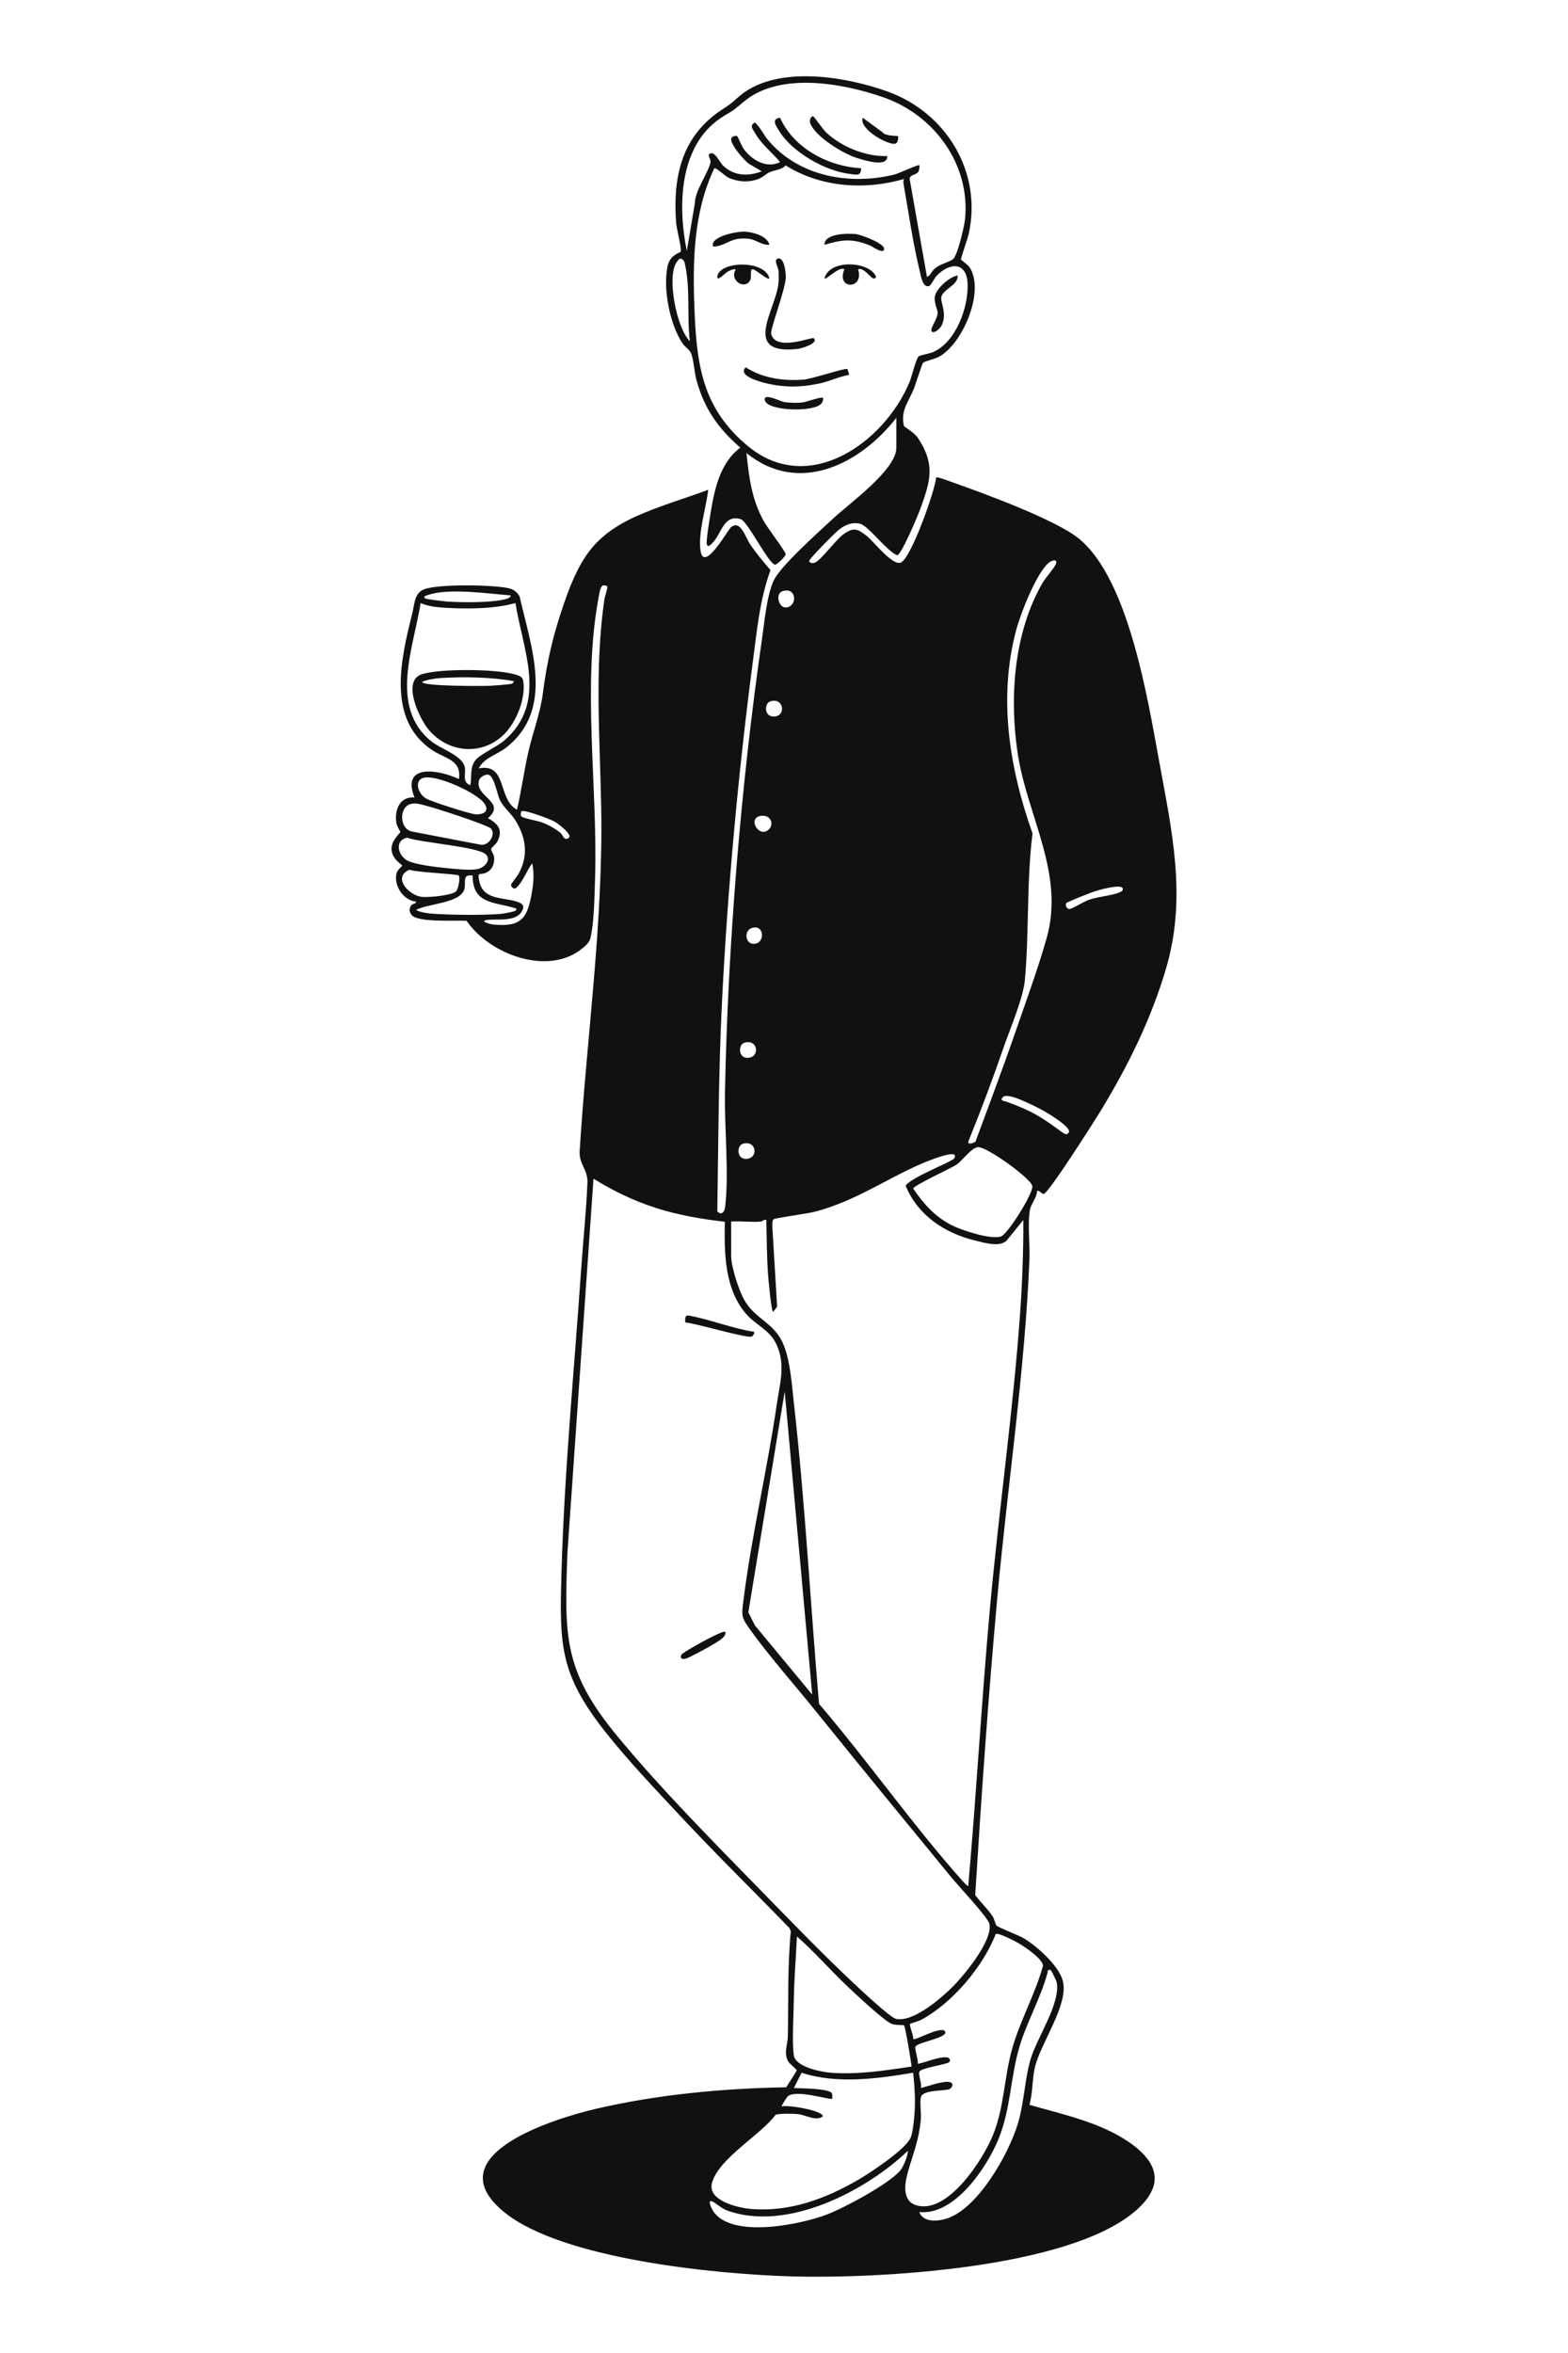 <?xml version="1.0" encoding="UTF-8"?>
<svg id="Ebene_1" xmlns="http://www.w3.org/2000/svg" version="1.1" viewBox="0 0 1024 1536">
  <!-- Generator: Adobe Illustrator 29.7.1, SVG Export Plug-In . SVG Version: 2.1.1 Build 8)  -->
  <path d="M585.383,272.74c-23.598,30.246-63.724,50.773-97.895,22.986,1.704,16.099,3.321,29.849,11.175,44.275,2.38,4.372,13.777,19.216,14.402,21.628.344,1.327-5.775,7.173-6.965,6.974-4.229-.705-17.892-28.378-22.322-29.696-11.434-3.401-12.422,9.692-18.766,15.789-1.073,1.031-2.743,3.114-3.456.409-.471-1.787,1.735-15.531,2.236-18.617,2.595-15.986,5.958-34.006,19.673-44.262-14.626-12.825-23.496-25.342-28.67-44.255-1.391-5.085-1.759-13.379-3.545-17.44-1.06-2.411-3.971-4.049-5.558-6.432-8.347-12.535-12.815-35.613-9.718-50.35,1.597-7.6,8.534-8.858,8.629-9.518.473-3.282-2.733-14.338-3.066-18.922-2.26-31.089,4.122-57.428,31.271-74.621,6.112-3.871,6.004-4.684,11.175-8.811,24.344-19.43,68.793-11.869,95.924-2.018,38.193,13.869,61.582,52.533,52.748,92.775-.656,2.989-5.208,15.849-5.077,16.713.082.541,4.297,3.159,5.596,5.118,10.218,15.406-4.364,50.081-20.113,58.505-2.458,1.314-9.453,2.909-10.198,3.79-.88,1.04-4.832,13.987-6.024,16.959-3.285,8.191-8.943,14.296-6.504,24.352.145.6,6.696,4.123,9.231,7.964,11.355,17.201,8.052,27.946,1.549,45.914-1.535,4.241-12.434,30.302-15.217,30.531-6.553-2.53-18.91-19.358-24.201-20.571-5.405-1.24-9.591.639-13.752,3.809-2.458,1.873-19.517,19.052-19.482,20.468.033,1.327,2.389,1.732,3.969.995,3.977-1.853,13.558-14.968,18.489-18.485,6.558-4.676,9.04-3.526,14.956,1.018,4.39,3.372,17.053,19.939,22.469,17.5,6.68-3.008,22.091-46.317,23.016-55.504.649-.648,6.864,1.778,8.232,2.258,20.658,7.258,69.616,24.994,85.142,37.751,32.275,26.518,44.774,104.336,52.164,144.691,8.469,46.248,18.185,88.887,4.807,135.094-9.575,33.07-25.174,64.615-43.039,93.858-3.928,6.429-33.778,53.436-37.009,53.978-1.482.248-2.466-2.47-4.358-1.927-.213,4.721-4.004,8.205-4.765,12.729-1.532,9.103.16,22.07-.239,31.807-3.002,73.34-14.29,147.589-20.974,220.795-5.897,64.591-10.417,129.794-14.453,194.328,3.503,4.78,7.949,8.785,11.278,13.705,1.302,1.924,1.746,5.162,2.7,6.293.848,1.007,14.546,6.299,17.756,8.222,8.552,5.122,22.754,17.774,25.41,27.547,4.28,15.748-14.728,41.062-18.274,57.146-1.663,7.543-1.311,16.409-3.443,24.011,21.534,6.192,45.655,11.268,64.464,23.987,20.031,13.545,24.175,28.692,4.482,45.508-43.83,37.426-167.961,44.106-224.334,42.502-48.483-1.38-149.952-11.087-187.754-42.036-45.468-37.225,33.55-61.219,60.408-67.445,40.189-9.316,82.683-13.248,123.883-13.971.901-1.616,6.831-10.363,6.828-11.011-.003-.826-4.811-4.392-5.696-6.114-2.821-5.491-.192-10.559-.085-15.822.466-23.003-.254-46.147,1.964-68.98l-.941-2.062c-23.758-24.48-48.251-48.445-71.509-73.392-16.305-17.488-34.747-36.805-49.396-55.52-28.985-37.03-29.243-55.904-27.973-101.85,1.845-66.753,8.36-133.287,12.935-199.922,1.255-18.282,3.351-37.831,4.054-55.918.337-8.689-5.845-12.192-5.038-20.951,4.639-74.736,15.388-148.925,14.024-223.966-.82-45.071-4.437-90.681,2.076-135.751.251-1.738,2.421-7.937,1.879-8.611-.109-.136-2.541-1.154-3.486-.029-1.37,1.63-1.812,5.582-2.228,7.803-10.704,57.24-.44,124.167-2.238,182.641-.317,10.321-.534,24.872-2.162,34.813-.998,6.093-1.219,7.088-5.955,11.031-22.315,18.581-60.801,4.152-75.788-17.861-8.604-.348-26.131.846-33.767-2.296-3.213-1.322-4.508-5.005-2.339-7.838.897-1.172,3.232-.785,3.078-2.389-8.191-.714-14.615-10.296-12.767-18.291.563-2.437,3.777-4.884,3.765-5.205-.025-.671-6.994-4.18-6.995-10.994-.001-5.627,5.767-10.338,5.786-10.971.01-.333-2.323-3.665-2.679-6.1-1.213-8.318,2.317-17.194,11.896-16.415-8.961-22.396,16.054-18.233,28.966-11.987,2.122-12.359-9.242-13.576-16.891-18.57-30.555-19.954-20.983-59.744-13.588-89.368,1.7-6.808,1.337-14.081,8.693-16.288,10.449-3.135,42.989-2.697,54.028-.456,3.259.661,5.928,2.547,7.462,5.527,7.395,32.884,23.109,73.529-8.814,98.59-5.97,4.687-14.618,6.682-17.898,13.565,18.859-3.586,12.081,19.967,24.963,26.99,2.945-12.549,4.601-25.416,7.494-37.984,3.008-13.065,7.781-25.018,9.485-38.48,2.655-20.978,6.93-38.766,13.986-58.962,10.813-30.95,20.916-45.41,51.701-58.211,13.726-5.708,28.291-10.012,42.218-15.22-1.332,12.046-6.654,27.511-5.037,39.517,2.062,15.308,17.765-13.333,19.952-15.106,6.287-5.099,9.46,6.835,12.655,11.47,3.957,5.74,8.569,11.285,13.116,16.566-7.02,19.088-8.938,39.944-11.584,60.1-9.526,72.563-16.56,149.664-20.146,222.69-2.218,45.173-2.323,90.526-3.003,135.794,2.777,2.912,4.705.331,5.092-2.792,2.66-21.483-.537-52.248-.092-75.043,1.864-95.525,10.431-200.953,24.162-295.621,1.643-11.327,3.055-28.207,7.659-38.309,4.361-9.569,30.049-32.281,39.14-40.795,10.11-9.469,40.974-31.414,40.974-45.956v-19.487ZM605.374,180.8c2.398-1.079,3.044-3.751,5.043-5.438,3.715-3.135,8.786-3.952,11.882-6.102,2.954-2.051,7.469-21.617,7.919-26.056,3.625-35.797-19.996-67.986-53.063-79.59-26.335-9.242-67.544-16.867-91.001,2.436-6.234,5.13-5.588,5.052-12.729,9.253-30.015,17.657-31.056,58.128-24.898,88.504l5.275-31.183c.003-8.155,9.089-20.434,10.19-26.673.396-2.243-2.337-4.539-.496-5.601,3.439-1.985,6.299,5.57,8.975,8.021,7.221,6.611,16.194,6.844,24.989,3.464l-8.483-4.986c-3.084-2.272-12.226-12.652-11.438-16.416.279-1.332,2.998-2.144,3.898-1.537.415.28,2.946,6.703,4.627,8.874,5.428,7.012,14.718,12.31,23.389,8.069-5.4-6.541-12.168-11.552-16.396-19.053-1.717-3.045-3.7-4.445-.086-6.9,3.73,3.444,5.699,8.156,8.979,11.986,20.055,23.416,52.948,29.201,82.061,22.102,2.883-.703,15.753-6.757,16.35-6.12.363.387-.053,3.096-.493,3.992-1.494,3.039-7.049,1.609-5.546,6.465l11.05,62.491ZM590.376,116.851c-25.545,7.416-54.469,5.488-77.243-8.852-3.003,3.04-7.109,2.905-10.573,4.441-2.268,1.006-4.109,3.075-6.798,4.19-6.44,2.67-13.64,2.191-19.961-.597-1.992-.879-8.329-6.917-9.288-6.183-13.464,28.054-14.192,59.86-13.043,90.48,1.397,37.21,4.826,65.956,34.995,90.912,39.641,32.792,88.665-2.101,105.392-41.503,1.437-3.385,4.339-15.383,5.984-16.999,1.011-.993,6.751-1.764,9.206-2.784,15.173-6.304,23.439-29.291,22.863-44.654-.545-14.521-11.614-14.066-20.041-5.489-1.558,1.586-3.868,6.532-5.139,6.916-4.262,1.288-5.41-7.039-6.066-9.722-4.354-17.789-7.461-39.079-10.64-57.372-.195-1.121.006-1.772.352-2.784ZM450.505,222.772c-2.018-17.191.597-35.12-3.559-51.89-2.117-3.246-3.469-2.239-5.273.576-6.199,9.67.11,42.567,8.832,51.314ZM637.092,745.184c8.537-23.28,17.381-46.483,25.487-69.934,6.945-20.093,15.267-42.719,20.975-62.964,11.9-42.203-12.763-79.639-18.94-120.496-5.509-36.438-2.536-78.779,16.157-111.138,2.158-3.736,7.5-9.512,8.703-12.299,1.588-3.681-2.295-2.715-4.244-1.226-8.268,6.313-18.875,33.902-21.64,44.308-11.799,44.406-4.362,90.127,10.71,132.618-3.934,31.34-2.16,64.908-5.015,95.933-1.065,11.573-9.854,32.121-13.951,44.006-7.077,20.53-14.722,40.935-22.905,61.047-.873,2.714,4.015.933,4.664.146ZM511.161,385.86c-5.116,1.536-2.737,11.443,2.557,10.671,7.143-1.042,6.62-13.427-2.557-10.671ZM333.629,388.675c-14.737-1.071-40.844-5.123-54.56-.123-1.02.372-3.062.696-1.389,2.106.558.47,12.567,1.927,14.448,2.046,9.961.628,28.161.81,37.558-1.487,1.448-.354,3.561-.846,3.942-2.542ZM336.616,393.662c-13.826,3.909-31.932,3.942-46.493,3.046-5.01-.308-10.896-1.026-15.427-3.046-4.578,29.005-20.832,67.921,7.067,90.357,6.068,4.88,20.637,9.278,21.839,17.128.703,4.591-2.009,9.321,3.559,11.43,1.013-5.47-.4-11.04,3.03-15.944,2.889-4.131,14.013-8.873,18.913-13.06,28.904-24.695,12.466-58.685,7.513-89.912ZM503.169,457.813c-3.984,1.197-4.012,9.01.847,9.803,9.528,1.555,8.582-12.637-.847-9.803ZM347.606,563.551c-3.661,4.605-5.987,11.964-10.464,16.017-1.615,1.462-3.292-.854-3.43-1.67-.147-.87,4.194-6.027,5.079-7.686,6.349-11.902,4.816-22.982-1.971-34.337-2.896-4.846-7.947-8.694-10.362-13.619-1.818-3.707-3.612-15.546-7.51-16.546-1.934-.496-5.51,1.641-6.103,3.566-3.316,10.774,18.299,14.156,5.816,24.794,6.487,3.726,10.042,7.508,6.188,15.206-.942,1.882-3.853,3.83-4.062,4.925-.228,1.197,1.565,3.173,1.824,4.923.591,3.989-.866,8.334-4.589,10.299-4.553,2.402-6.554-1.203-4.924,6.174,2.865,12.964,17.673,9.721,26.273,13.688,2.961,1.366,2.792,3.281,1.302,5.8-4.057,6.857-16.06,4.612-22.546,5.44-5.32.679,1.639,2.761,4.023,2.993,18.11,1.762,22.249-3.846,25.172-20.774,1.172-6.787,1.561-12.368.284-19.193ZM276.372,507.783c-6.085,1.853-3.305,10.693,2.045,13.562,3.791,2.033,27.744,9.77,31.85,10.185,4.449.45,9.5-1.343,6.429-6.508-4.315-7.258-32.082-19.749-40.324-17.239ZM268.414,524.784c-7.814,1.704-7.851,16.114.547,18.011l45.318,8.692c5.032.35,9.583-6.536,6.454-10.518-1.849-2.352-37.486-13.852-42.84-15.104-3.322-.777-5.915-1.858-9.479-1.081ZM366.246,543.916c1.081.948,1.785,4.046,3.833,3.64,6.508-1.289-6.473-10.425-7.787-11.179-2.852-1.636-20.103-8.081-21.669-6.806-.135.11-1.204,2.635-.002,3.484,1.933,1.365,10.401,2.626,13.97,4.03,3.758,1.479,8.626,4.176,11.655,6.83ZM502.224,541.324c3.128-3.129,1.465-8.922-4.216-8.809-10.938.218-2.453,15.481,4.216,8.809ZM317.373,557.813c-4.866-5.09-42.762-7.741-51.382-10.959-8.414,1.467-6.355,11.521.002,14.9,4.839,2.572,18.259,4.186,24.186,4.787,5.778.586,16.441,1.843,21.74.777,4.193-.843,9.108-5.683,5.454-9.505ZM299.649,571.558c-1.17-1.127-28.076-2.075-32.249-3.822-11.27,4.894-.604,16.572,7.87,17.709,4.152.557,19.372-.873,22.367-3.431,1.993-1.702,2.897-9.601,2.011-10.455ZM308.65,571.54c-7.276-1.005-4.064,4.615-5.433,9.058-2.82,9.153-24.04,9.18-31.522,13.428,3.04,1.784,8.915,2.339,12.441,2.545,12.218.715,30.975.966,43.035-.007,1.518-.122,8.901-1.501,9.452-2.048,1.654-1.643-.359-1.689-1.455-2.011-12.875-3.783-26.538-2.602-26.518-20.965ZM696.308,589.577c-.783,1.097.218,4.006,2.29,3.816,1.639-.151,9.239-4.818,12.141-5.878,6.161-2.252,15.351-2.831,20.093-4.884,1.1-.476,2.742-.99,2.4-2.575-.726-3.373-15.342.901-18.197,1.763-2.357.712-18.139,6.933-18.727,7.758ZM491.197,605.703c-5.342,1.552-4.767,10.179.76,10.415,7.793.333,7.548-12.829-.76-10.415ZM486.185,680.668c-4.177,1.262-4.092,9.837,1.769,9.873,8.706.053,7.149-12.567-1.769-9.873ZM693.604,739.079c.97.714,1.901,1.274,3.146,1.358,1.2-1.096,1.949-1.257,1.041-3.015-2.031-3.933-13.614-10.884-17.829-13.149-4.54-2.44-15.739-7.939-20.407-8.611-1.772-.255-4.255-.71-5.231,1.303-.874,1.803,1.798,1.786,2.8,2.146,16.513,5.925,22.78,9.887,36.479,19.968ZM485.186,746.625c-4.177,1.262-4.092,9.837,1.769,9.873,8.706.053,7.149-12.567-1.769-9.873ZM638.823,748.844c-4.33.153-10.3,8.784-14.144,11.414-3.381,2.313-28.249,13.644-28.289,15.653,6.753,9.907,14.203,18.342,25.084,23.859,6.737,3.416,25.197,9.47,32.139,7.414,4.416-1.308,21.572-28.724,20.532-33.068-1.237-5.167-29.586-25.475-35.323-25.272ZM496.969,797.399c-6.164.634-13.21-.464-19.481,0v22.485c0,7.015,5.124,22.883,8.822,29.15,7.469,12.655,19.749,14.415,25.626,29.33,4.259,10.808,5.182,25.754,6.507,37.462,7.383,65.264,10.803,130.971,16.429,196.427,31.851,37.242,60.982,78.863,93.495,115.339.514.577,3.538,3.95,3.958,3.524,5.278-59.728,8.638-119.66,14.003-179.376,5.851-65.126,15.412-130.851,19.964-195.889,1.385-19.788,2.076-39.618,1.999-59.446l-10.961,13.505c-4.746,4.471-14.88,1.248-20.822-.194-19.625-4.763-37.292-16.54-45.049-35.698,3.089-5.28,30.508-15.787,31.66-17.785,2.806-4.865-5.98-2.136-8.739-1.28-27.556,8.551-51.491,28.247-82.736,36.16-4.261,1.079-25.145,3.974-26.25,4.721-1.322.894-.951,3.582-1.003,5.078l3.114,52.006-2.533,3.453c-1.344.029-3.26-22.518-3.458-25.447-.771-11.378-.766-23.113-1.052-34.519-1.46-.575-2.796.923-3.491.994ZM473.353,797.541c-15.523-1.804-30.439-4.314-45.336-9.117-14.219-4.585-27.79-11.134-40.431-19.007l-17.035,244.299c-1.925,54.057-2.793,76.74,32.493,119.48,28.48,34.497,62.995,69.327,94.398,101.443,18.973,19.403,38.744,39.912,58.443,58.462,4.484,4.223,25.334,23.921,29.226,24.771,11.92,2.604,32.109-15.485,39.747-23.784,6.857-7.451,23.594-28.09,21.263-38.276-.957-4.182-20.514-25.058-24.749-30.218-29.726-36.217-59.522-72.443-88.91-108.932-13.541-16.812-29.471-34.756-41.945-51.98-6.623-9.145-6.343-9.456-4.902-20.81,5.342-42.074,15.561-84.986,21.677-127.219,1.997-13.789,5.991-25.986-.336-39.305-4.515-9.504-13.581-12.385-19.99-19.977-13.867-16.426-13.975-39.447-13.614-59.831ZM530.427,1106.197l-17.963-197.865-23.762,144.175,4.362,8.63,37.363,45.061ZM601.377,1363.03c4.884-1.239,12.671-4.133,17.523-4.037,4.878.097,3.086,4.151.793,4.881-3.393,1.081-16.636.342-18.166,4.813-1.046,3.054.195,10.823-.171,14.82-1.23,13.446-4.761,21.472-8.263,33.707-2.026,7.078-4.637,19.271,5.221,22.32,20.564,6.36,43.808-30.038,50.187-45.843,7.305-18.1,7.219-37.114,12.309-55.642,5.086-18.512,15.204-36.133,20.303-54.752.188-4.338-11.848-12.43-15.792-14.722-2.11-1.226-13.424-7.208-15.04-6.072-8.42,21.492-28.391,45.149-48.875,56.096-1.581.845-6.78,2.217-6.998,2.519-.793,1.093,2.359,7.863,1.97,9.936,1.355,1.202,19.869-9.66,20.966-4.484.806,3.804-17.83,6.515-19.505,9.42-.676,1.173,1.954,8.836,1.534,11.056,1.062,1.05,19.89-7.591,20.968-2.488.373,1.764-1.323,2.022-2.54,2.435-2.813.955-16.038,3.199-17.284,5.192-1.154,1.846,1.77,8.171.857,10.846ZM590.341,1322.097c-.281-.266-5.294-.028-7.688-.809-4.749-1.549-23.834-19.575-28.766-24.188-11.419-10.683-21.637-22.709-33.431-33.005-.682,14.102-1.873,28.354-2.059,42.424-.133,10.022-1.205,25.763 0,35.076,1.003,7.752,18.03,11.006,24.488,11.48,17.352,1.273,35.383-1.476,52.465-4.059-.418-3.391-4.016-25.978-5.01-26.919ZM686.266,1286.088c-.659-.57-2.481-.192-2.075,1.391-4.42,16.476-13.19,31.559-18.173,47.783-6.303,20.525-5.718,41.394-14.214,61.731-7.692,18.412-28.616,49.414-51.428,46.987,2.574,7.146,12.61,6.099,18.523,4.043,20.243-7.039,40.11-42.41,45.905-62.01,4.16-14.071,4.375-29.118,8.46-42.504,4.113-13.475,19.636-36.279,16.786-49.71-.162-.763-3.459-7.431-3.784-7.712ZM596.368,1353.036c-23.526,3.959-49.848,7.542-72.884.011l-5.035,9.973c5.213.296,20.419.188,24.391,2.902.978.668.735,3.934.58,4.099-1.019,1.075-23.526-6.367-29.003-1.53-.529.467-4.266,6.293-3.96,6.521,4.045-1.116,26.845,2.658,26.953,6.506-4.347,3.457-11.244-.967-16.472-1.491-2.844-.285-12.28-.48-14.459.51-9.949,13.39-37.126,28.385-41.503,44.423-3.211,11.762,17.392,16.407,25.961,17.058,25.267,1.918,48.411-6.79,69.772-19.226,8.015-4.666,30.096-19.319,33.879-27.07,1.75-3.586,2.628-14.665,2.825-19.159.347-7.88-.29-15.719-1.045-23.526ZM588.067,1416.689c1.842-2.24,4.987-9.61,4.814-12.681-27.673,26.521-79.239,53.002-117.925,39.005-4.189-1.516-7.409-5.024-9.971-6.02-3.4-1.322.053,5.35.687,6.313,11.98,18.205,56.688,8.902,74.004,2.417,11.347-4.249,41.069-20.13,48.392-29.035Z" fill="#111"/>
  <path d="M492.469,869.362c.276,1.357-.47,2.321-1.476,3.075-2.203,1.649-37.52-8.906-43.439-9.124-.238-1.564-.43-4.984,2.029-4.556,13.789,2.4,28.769,8.515,42.886,10.605Z" fill="#111"/>
  <path d="M473.487,1065.229c1.116,1.103-.884,3.505-2.04,4.445-4.012,3.265-17.304,10.308-22.376,12.596-2.713,1.224-5.416.867-4.095-2.083.702-1.567,27.099-16.353,28.511-14.958Z" fill="#111"/>
  <path d="M531.431,220.779c3.449,3.404-8.295,6.758-10.479,6.997-36.932,4.04-14.507-25.108-12.601-42.583.307-2.811.249-5.984.024-8.809-.156-1.962-3.368-6.75-.406-7.568,4.373-1.207,5.279,9.596,5.21,12.211-.209,7.869-10.364,34.062-9.568,37.022,3.133,11.664,26.746,1.669,27.82,2.729Z" fill="#111"/>
  <path d="M553.301,240.861c.272.17,1.373,3.596,1.115,3.889-6.543,1.09-12.505,4.094-18.973,5.515-12.265,2.695-23.503,2.8-35.759-.228-3.962-.979-18.148-4.873-12.711-10.252,11.423,7.226,24.653,9.062,38.005,8.006,5.074-.401,27.086-7.703,28.323-6.931Z" fill="#111"/>
  <path d="M502.459,181.794c-1.159,1.093-8.407-5.356-10.518-5.965-2.652-.765-.851,4.657-1.961,6.973-3.243,6.765-14.004.482-9.498-6.992-2.118-.216-3.949.779-5.691,1.792-1.159.674-7.055,6.863-6.31,2.687,1.789-10.034,31.274-10.655,33.978,1.505Z" fill="#111"/>
  <path d="M560.413,175.808c4.146,13.29-14.605,13.488-8.997.005-3.175-2.312-11.926,7.092-12.982,5.981,2.884-12.209,27.215-11.466,32.967-2.493.819,1.278,1.101,2.188-.519,2.493-2.047.385-6.625-7.573-10.47-5.986Z" fill="#111"/>
  <path d="M625.339,179.805c.733,6.258-9.126,8.678-10.573,13.951-.884,3.225,3.89,10.667.36,18.294-2.308,4.987-9.648,7.539-5.795.198,5.517-10.511,1.847-7.989,1.054-17.075-.501-5.739,9.349-14.369,14.954-15.369Z" fill="#111"/>
  <path d="M537.425,259.754c.529.532-.207,2.693-.912,3.575-4.793,5.991-35.548,5.103-37.042-2.094-1.065-5.132,10.366.906,12.745,1.252,3.286.478,8.464.627,11.735.269,2.452-.269,12.472-4.01,13.474-3.001Z" fill="#111"/>
  <path d="M538.434,159.809c-.198-7.442,15.085-7.59,20.481-6.997,3.543.39,18.358,6.014,18.456,9.5.118,4.211-8.058-1.599-8.989-1.981-11.464-4.707-18.194-4.092-29.948-.522Z" fill="#111"/>
  <path d="M502.459,159.808c-5.732.244-8.27-3.564-14.436-4.028-10.613-.798-12.775,3.703-20.081,4.988-1.537.27-2.784.62-2.457-1.464.835-5.324,15.694-8.199,20.33-8.099,5.267.113,15.303,2.619,16.644,8.604Z" fill="#111"/>
  <path d="M509.443,76.87c8.913,19.995,31.54,31.829,52.963,32.982-.25,5.331-2.967,4.182-7.221,3.709-16.214-1.801-38.043-14.283-46.55-28.375-2.023-3.352-5.069-7.54.808-8.316Z" fill="#111"/>
  <path d="M579.384,101.856c.513,7.748-15.078,2.733-19.76,1.278-8.816-2.74-27.117-13.759-30.436-22.591-.729-1.94.18-4.632,1.747-4.656.674-.01,6.491,8.616,8.482,10.484,10.11,9.489,26.016,16.04,39.966,15.485Z" fill="#111"/>
  <path d="M586.388,88.863c.416.397.223,4.397-1.628,4.916-4.531,1.27-24.073-9.532-21.35-16.907l12.969,9.502c1.74,2.654,9.628,2.126,10.009,2.489Z" fill="#111"/>
  <path d="M329.28,479.252c-14.239,14.242-36.227,12.38-49.111-2.632-6.416-7.475-18.066-32.389-4.535-36.541,12.112-3.716,46.822-3.38,59.218-.172,2.474.64,6.237,1.294,6.772,4.22,2.072,11.346-4.342,27.122-12.343,35.125ZM335.625,444.64c-14.655-2.628-32.475-2.947-47.492-2.052-3.739.223-9.055.983-12.457,2.54-.007,3.019,40.419,2.744,44.508,2.539,3.508-.175,8.48-.614,11.988-.999,1.493-.164,3.08-.222,3.453-2.028Z" fill="#111"/>
</svg>